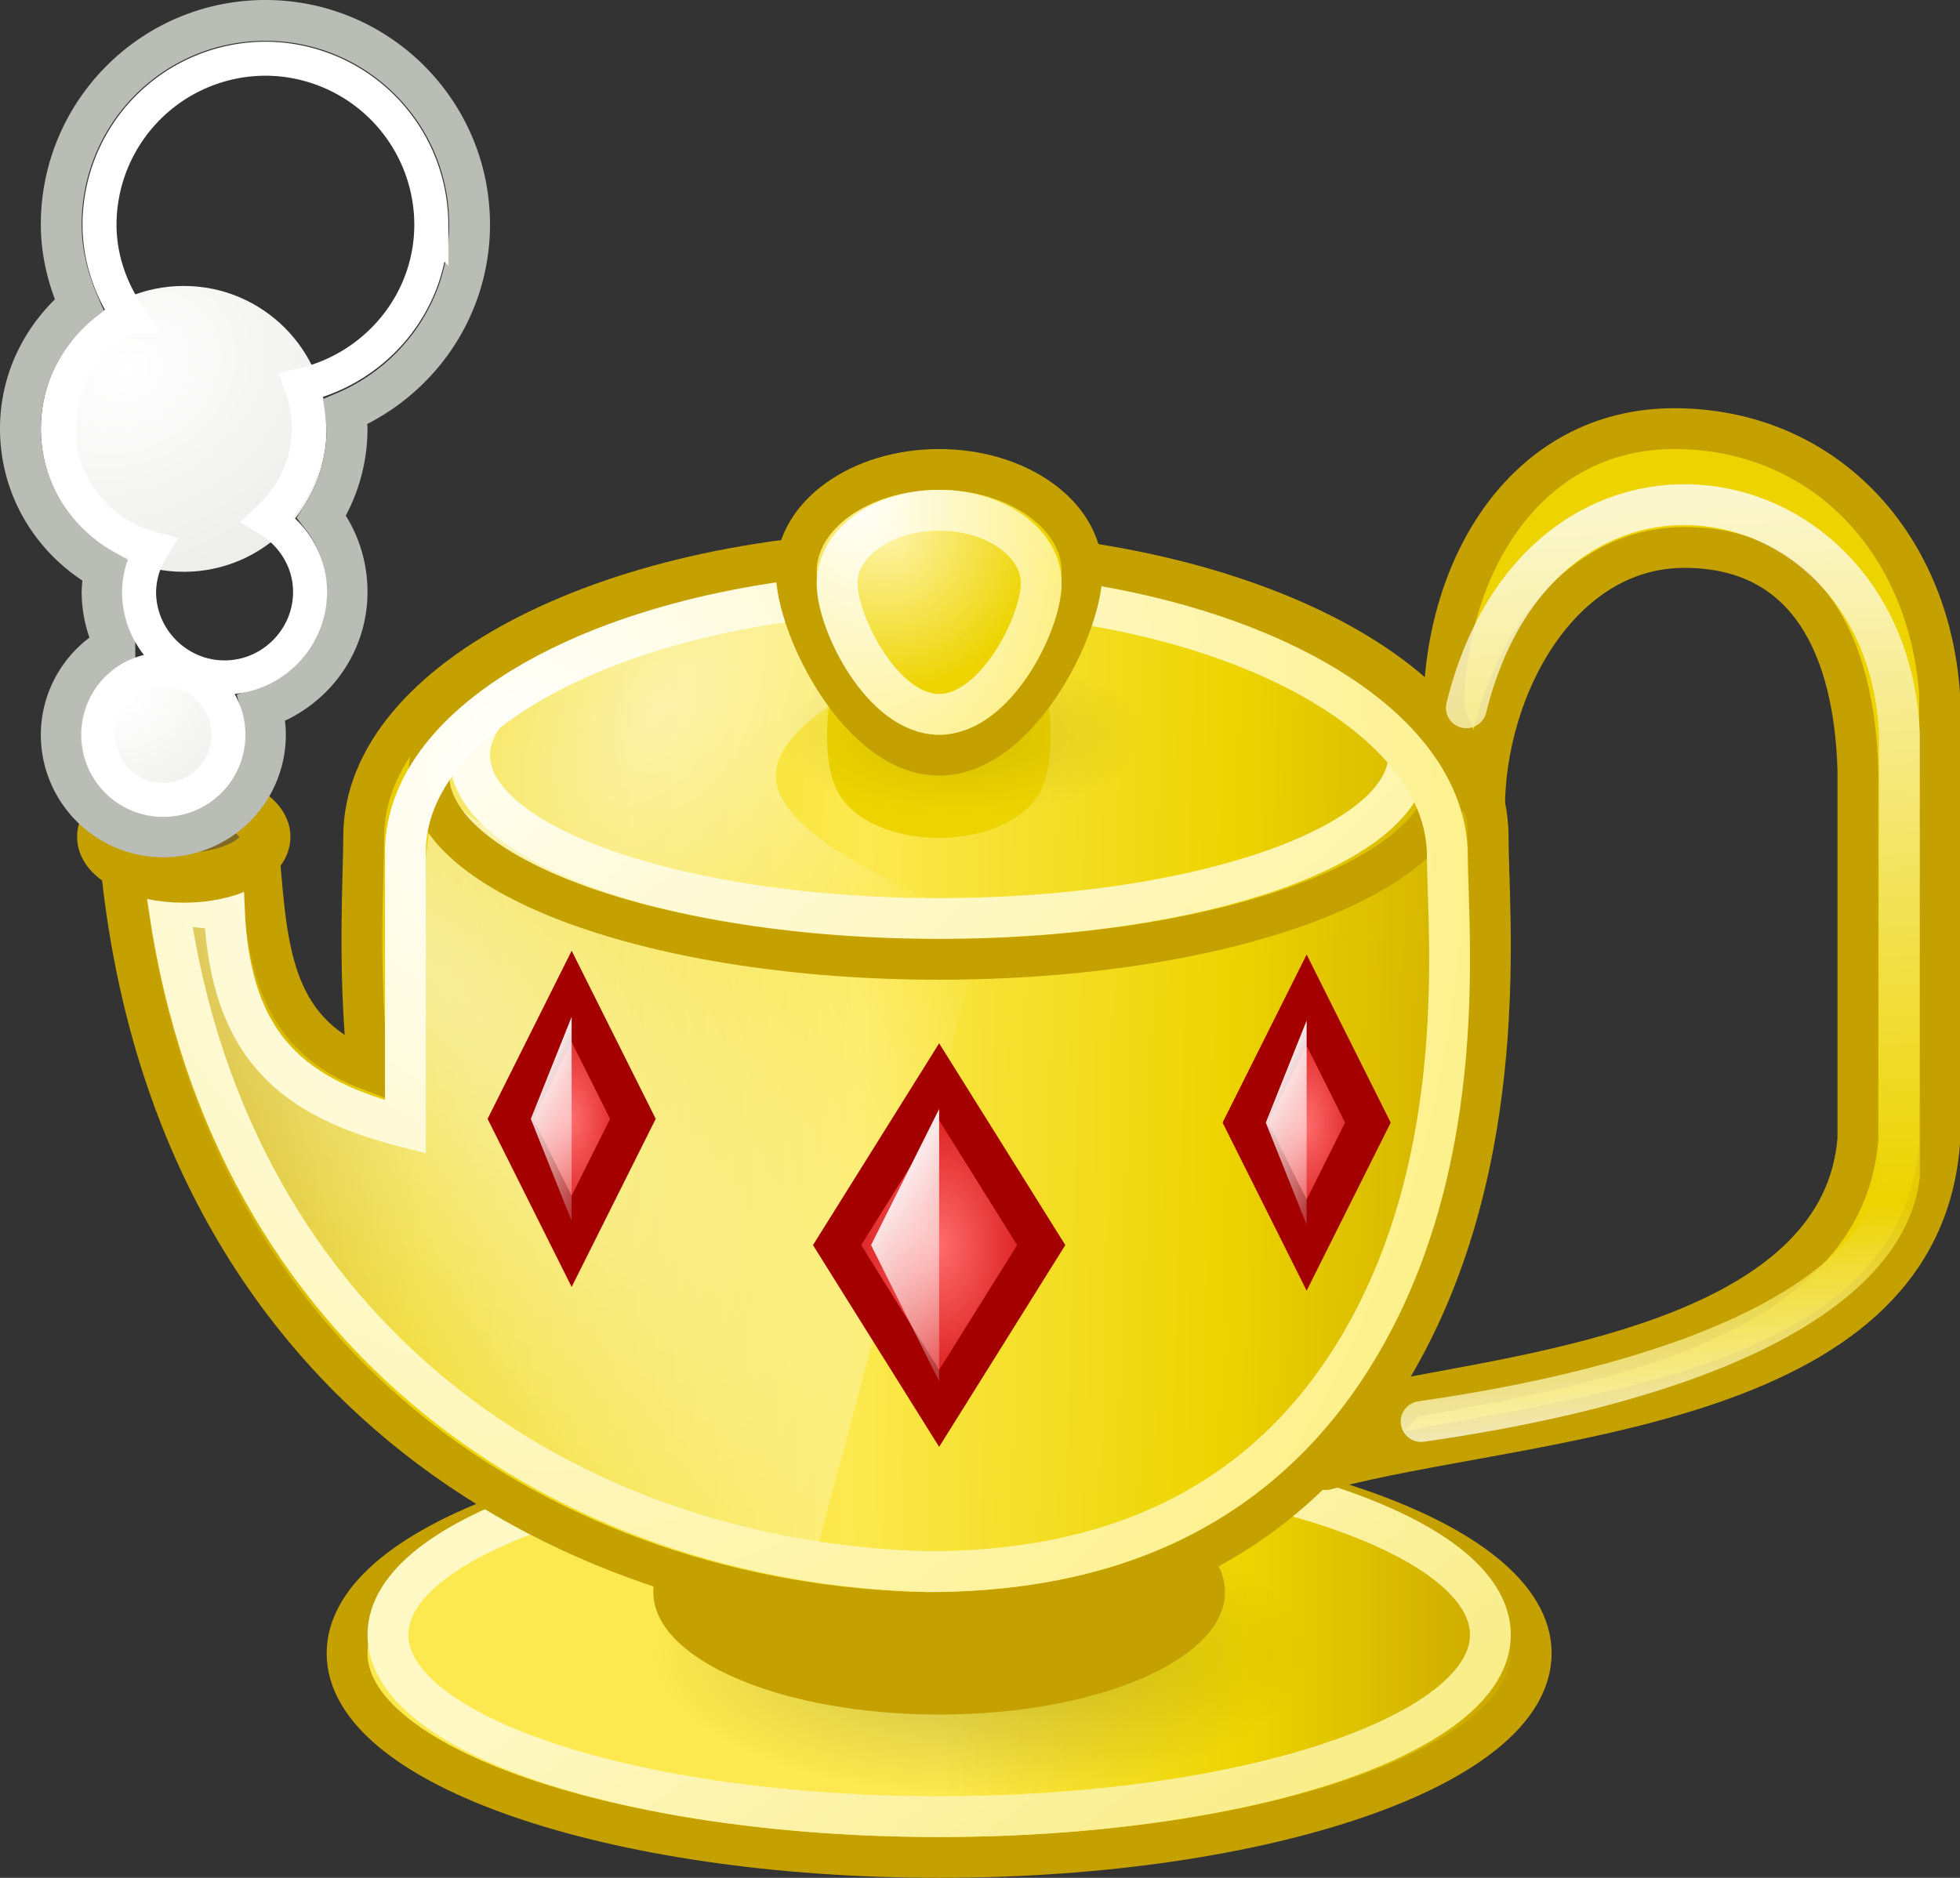 <svg xmlns="http://www.w3.org/2000/svg" version="1.0" viewBox="0 0 48.001 46"><rect x="0" y="0" width="48.001" height="46" fill="#333333" stroke="none"/><defs><linearGradient id="f"><stop offset="0" stop-color="#fff"/><stop offset="1" stop-color="#eeeeec"/></linearGradient><linearGradient id="a"><stop offset="0" stop-color="#fff"/><stop offset="1" stop-color="#fff" stop-opacity="0"/></linearGradient><linearGradient id="e"><stop offset="0" stop-color="#ff6c6c"/><stop offset="1" stop-color="#c00"/></linearGradient><linearGradient id="c"><stop offset="0"/><stop offset="1" stop-opacity="0"/></linearGradient><linearGradient id="b"><stop offset="0" stop-color="#fff"/><stop offset="1" stop-color="#fce94f"/></linearGradient><linearGradient id="h" x1="21" x2="42.231" y1="37.678" y2="54.18" gradientTransform="matrix(2.25 0 0 1.273 -56.912 -24.125)" gradientUnits="userSpaceOnUse"><stop offset="0" stop-color="#fef8c4"/><stop offset="1" stop-color="#edd400"/></linearGradient><linearGradient id="w" x1="21" x2="25" y1="26" y2="31" gradientTransform="matrix(.333 0 0 .833 6.333 4.075)" gradientUnits="userSpaceOnUse" href="#a"/><linearGradient id="y" x1="21" x2="25" y1="26" y2="31" gradientTransform="matrix(.333 0 0 .833 24.333 4.167)" gradientUnits="userSpaceOnUse" href="#a"/><linearGradient id="m" x1="12" x2="44.565" y1="14" y2="47.688" gradientTransform="matrix(.92 0 0 .889 0 1.611)" gradientUnits="userSpaceOnUse" href="#b"/><linearGradient id="u" x1="21" x2="25" y1="26" y2="31" gradientTransform="matrix(.556 0 0 1.111 10.222 -.611)" gradientUnits="userSpaceOnUse" href="#a"/><linearGradient id="r" x1="40.036" x2="41.661" y1="12.359" y2="35.395" gradientTransform="translate(.179 .179)" gradientUnits="userSpaceOnUse"><stop offset="0" stop-color="#fff"/><stop offset=".749" stop-color="#edd400"/><stop offset="1" stop-color="#fff"/></linearGradient><linearGradient id="j" x1="3" x2="39" y1="27" y2="28" gradientUnits="userSpaceOnUse"><stop offset="0" stop-color="#c4a000"/><stop offset=".206" stop-color="#edd400"/><stop offset=".5" stop-color="#fce94f"/><stop offset=".75" stop-color="#edd400"/><stop offset="1" stop-color="#c4a000"/></linearGradient><linearGradient id="g" x1="8" x2="38" y1="39" y2="39" gradientTransform="translate(-25.912 -15.175)" gradientUnits="userSpaceOnUse"><stop offset="0" stop-color="#fce94f"/><stop offset=".5" stop-color="#fce94f"/><stop offset=".75" stop-color="#edd400"/><stop offset="1" stop-color="#c4a000"/></linearGradient><radialGradient id="q" cx="23.078" cy="12.744" r="3.5" gradientTransform="matrix(1.1 -2.639 -1.875 -2 19.432 98.396)" gradientUnits="userSpaceOnUse" href="#b"/><radialGradient id="o" cx="23.5" cy="19.5" r="14.5" gradientTransform="matrix(.31 0 0 .138 16.207 15.31)" gradientUnits="userSpaceOnUse" href="#c"/><radialGradient id="p" cx="21.625" cy="16.75" r="5.5" gradientTransform="matrix(.7 0 0 -.727 6.55 25.182)" gradientUnits="userSpaceOnUse"><stop offset="0" stop-color="#fff5ac"/><stop offset="1" stop-color="#edd400"/></radialGradient><radialGradient id="l" cx="10.451" cy="27.331" r="7" gradientTransform="matrix(2.625 2.744 -.433 2.197 -4.976 -64.938)" gradientUnits="userSpaceOnUse"><stop offset="0" stop-color="#fff"/><stop offset="1" stop-color="#fff" stop-opacity="0"/></radialGradient><radialGradient id="i" cx="23.5" cy="19.5" r="14.5" gradientTransform="matrix(.552 0 0 .241 11.034 35.793)" gradientUnits="userSpaceOnUse" href="#c"/><radialGradient id="v" cx="23" cy="28.5" r="3" gradientTransform="matrix(.6 0 0 1.167 .2 -5.842)" gradientUnits="userSpaceOnUse" href="#e"/><radialGradient id="x" cx="23" cy="28.5" r="3" gradientTransform="matrix(.6 0 0 1.167 18.2 -5.75)" gradientUnits="userSpaceOnUse" href="#e"/><radialGradient id="t" cx="23" cy="28.5" r="3" gradientTransform="matrix(1 0 0 1.556 0 -13.833)" gradientUnits="userSpaceOnUse" href="#e"/><radialGradient id="n" cx="13.071" cy="21.094" r="15.5" gradientTransform="matrix(1.429 2.259 -1.853 1.617 33.347 -44.631)" gradientUnits="userSpaceOnUse" href="#b"/><radialGradient id="s" cx="3.5" cy="16.969" r="3.048" gradientTransform="matrix(.529 1.27 -1.312 .787 23.919 -1.007)" gradientUnits="userSpaceOnUse" href="#f"/><radialGradient id="k" cx="13.819" cy="8.88" r="14.5" gradientTransform="matrix(.357 .46 -.566 .729 16.265 4.506)" gradientUnits="userSpaceOnUse" href="#b"/></defs><g color="#000"><path fill="url(#g)" fill-rule="evenodd" stroke="#c4a000" d="M11.588 25.325c0 2.76-6.496 5-14.5 5s-14.5-2.24-14.5-5 6.496-5 14.5-5 14.5 2.24 14.5 5z" transform="translate(25.912 15.175)"/><path fill="none" stroke="url(#h)" d="M10.588 24.871c0 2.459-6.048 4.454-13.5 4.454s-13.5-1.995-13.5-4.454 6.048-4.454 13.5-4.454 13.5 1.995 13.5 4.454z" transform="translate(25.912 15.175)"/></g><g fill-rule="evenodd" color="#000"><path fill="url(#i)" d="M32 40.5c0 1.932-3.584 3.5-8 3.5s-8-1.568-8-3.5 3.584-3.5 8-3.5 8 1.568 8 3.5" opacity=".2"/><path fill="#c4a000" d="M30 39c0 1.656-3.136 3-7 3s-7-1.344-7-3 3.136-3 7-3 7 1.344 7 3"/><path fill="url(#j)" stroke="#c4a000" d="M22.676 13.5c-7.601 0-13.769 3.13-13.769 6.994 0 1.016-.153 3.176.111 5.708-2.488-.959-2.485-3.114-2.703-5.677H2.903c1.02 13.221 10.83 18.796 19.773 18.975 3.8 0 8.522-1.03 11.456-6.053s2.313-11.02 2.313-12.953c0-3.864-6.168-6.994-13.769-6.994z"/><path fill="url(#k)" d="M19 19c0 2.76 11.4 5 4.5 5S11 21.76 11 19s5.6-5 12.5-5-4.5 2.24-4.5 5" opacity=".6"/><path fill="url(#l)" d="M10.625 19c0 .916-.767 5.76-.625 8 .071 1.12-4.996-1.572-4.063-5 .39-1.433-2.119-1.428-2.098-.429.179 8.42 7.11 13.965 11.071 15.252C16.441 37.321 18.711 38 20 38l4-15c-4.448 0-12.238-1.618-13.375-4" opacity=".6"/></g><g fill="none" color="#000"><path stroke="url(#m)" d="M34.5 18.5c0 2.208-5.152 4-11.5 4s-11.5-1.792-11.5-4 5.152-4 11.5-4 11.5 1.792 11.5 4z"/><path stroke="#c4a000" d="M35.5 18.978c0 2.496-5.6 4.522-12.5 4.522s-12.5-2.026-12.5-4.522 5.6-4.522 12.5-4.522 12.5 2.026 12.5 4.522z"/><path stroke="url(#n)" d="M22.726 14.5c-7.024 0-12.799 2.812-12.799 6.38l.002 6.727c-2.686-.692-4.3-1.888-4.437-5.357-.628.036-.976-.156-1.35.013 1.538 10.45 9.634 16 18.584 16.237 3.511 0 7.889-.957 10.6-5.593s2.12-10.154 2.12-11.938c0-3.568-5.696-6.47-12.72-6.47z"/></g><ellipse cx="4.5" cy="20.5" fill="#816a24" fill-rule="evenodd" stroke="#c4a000" stroke-width="1.225" color="#000" rx="2" ry="1"/><g color="#000"><g fill-rule="evenodd"><ellipse cx="22.5" cy="17.5" fill="#c4a000" stroke="#edd400" stroke-width=".683" rx="3.5" ry=".5" transform="matrix(.714 0 0 3 6.929 -34.5)"/><path fill="url(#o)" d="M28 18c0 1.104-2.016 2-4.5 2s-4.5-.896-4.5-2 2.016-2 4.5-2 4.5.896 4.5 2" opacity=".1"/><path fill="url(#p)" stroke="#c4a000" d="M26.5 14c0-1.38-1.568-2.5-3.5-2.5s-3.5 1.12-3.5 2.5 1.568 4.5 3.5 4.5 3.5-3.12 3.5-4.5z"/></g><path fill="none" stroke="url(#q)" d="M25.5 14.286c0-.986-1.12-1.786-2.5-1.786s-2.5.8-2.5 1.786S21.62 17.5 23 17.5s2.5-2.228 2.5-3.214z"/></g><g stroke-linecap="round" stroke-linejoin="round"><path fill="#edd400" stroke="#c4a000" d="M41 10.5c-3.601 0-5.643 3.345-5.643 6.946l1 2.357c0-2.965 1.846-6.392 4.893-6.392s4.16 2.467 4.25 5.433v9.062c-.378 4.71-7.385 5.64-11.062 6.344-.448.655-1.463 1.228-1.973 1.75 4.873-1.32 14.519-1.387 15.036-8V17c-.268-3.78-2.9-6.5-6.5-6.5z"/><path fill="none" stroke="url(#r)" d="M35.911 17.339c1.84-7.464 10.339-5.946 10.607.66v10.805c-.357 2.857-4.714 5.018-11.714 6.018" opacity=".8"/></g><g color="#000"><g fill="url(#s)" fill-rule="evenodd"><ellipse cx="4.5" cy="18" rx="2.5" ry="3" transform="matrix(.8 0 0 .667 .4 6)"/><ellipse cx="4.5" cy="18" rx="2.5" ry="3" transform="matrix(1.8 0 0 1.5 -1.6 -21.5)"/><ellipse cx="4.5" cy="18" rx="2.5" ry="3" transform="matrix(1.4 0 0 1.167 -1.8 -10.5)"/><ellipse cx="4.5" cy="18" rx="2.5" ry="3" transform="matrix(1 0 0 .833 1 -.5)"/></g><path fill="none" stroke="#babdb6" d="M6.5.5c-2.76 0-5 2.24-5 5 0 .705.174 1.36.438 1.969C1.067 8.203.5 9.274.5 10.5c0 1.503.836 2.785 2.063 3.469a3 3 0 0 0-.063.531c0 .473.117.914.313 1.313A2.49 2.49 0 0 0 1.5 18a2.5 2.5 0 0 0 5 0c0-.229-.036-.445-.094-.656C7.613 16.955 8.5 15.835 8.5 14.5c0-.693-.23-1.336-.625-1.844.394-.62.625-1.368.625-2.156 0-.139-.049-.271-.062-.406C10.232 9.334 11.5 7.57 11.5 5.5c0-2.76-2.24-5-5-5z"/><path fill="none" stroke="#fff" stroke-width=".833" d="M6.5 1.438A4.073 4.073 0 0 0 2.437 5.5c0 .838.282 1.604.72 2.25a3.06 3.06 0 0 0-1.72 2.75c0 1.42.97 2.59 2.282 2.938a2.07 2.07 0 0 0-.313 1.062c0 1.15.944 2.094 2.094 2.094s2.094-.944 2.094-2.094c0-.76-.423-1.417-1.031-1.781.602-.56 1-1.333 1-2.219 0-.373-.065-.732-.188-1.062 1.81-.404 3.188-2.006 3.188-3.938A4.073 4.073 0 0 0 6.5 1.438zM4 16.405A1.59 1.59 0 0 0 2.406 18c0 .884.71 1.594 1.594 1.594A1.59 1.59 0 0 0 5.594 18 1.59 1.59 0 0 0 4 16.407z"/></g><path fill="url(#t)" stroke="#a40000" stroke-linecap="round" d="m23 26.5-2.5 4 2.5 4 2.5-4z"/><path fill="url(#u)" d="M23 27.167 21.333 30.5 23 33.834z"/><path fill="url(#v)" stroke="#a40000" stroke-linecap="round" d="m14 24.408-1.5 3 1.5 3 1.5-3z"/><path fill="url(#w)" d="m14 24.908-1 2.5 1 2.5z"/><path fill="url(#x)" stroke="#a40000" stroke-linecap="round" d="m32 24.5-1.5 3 1.5 3 1.5-3z"/><path fill="url(#y)" d="m32 25-1 2.5 1 2.5z"/></svg>